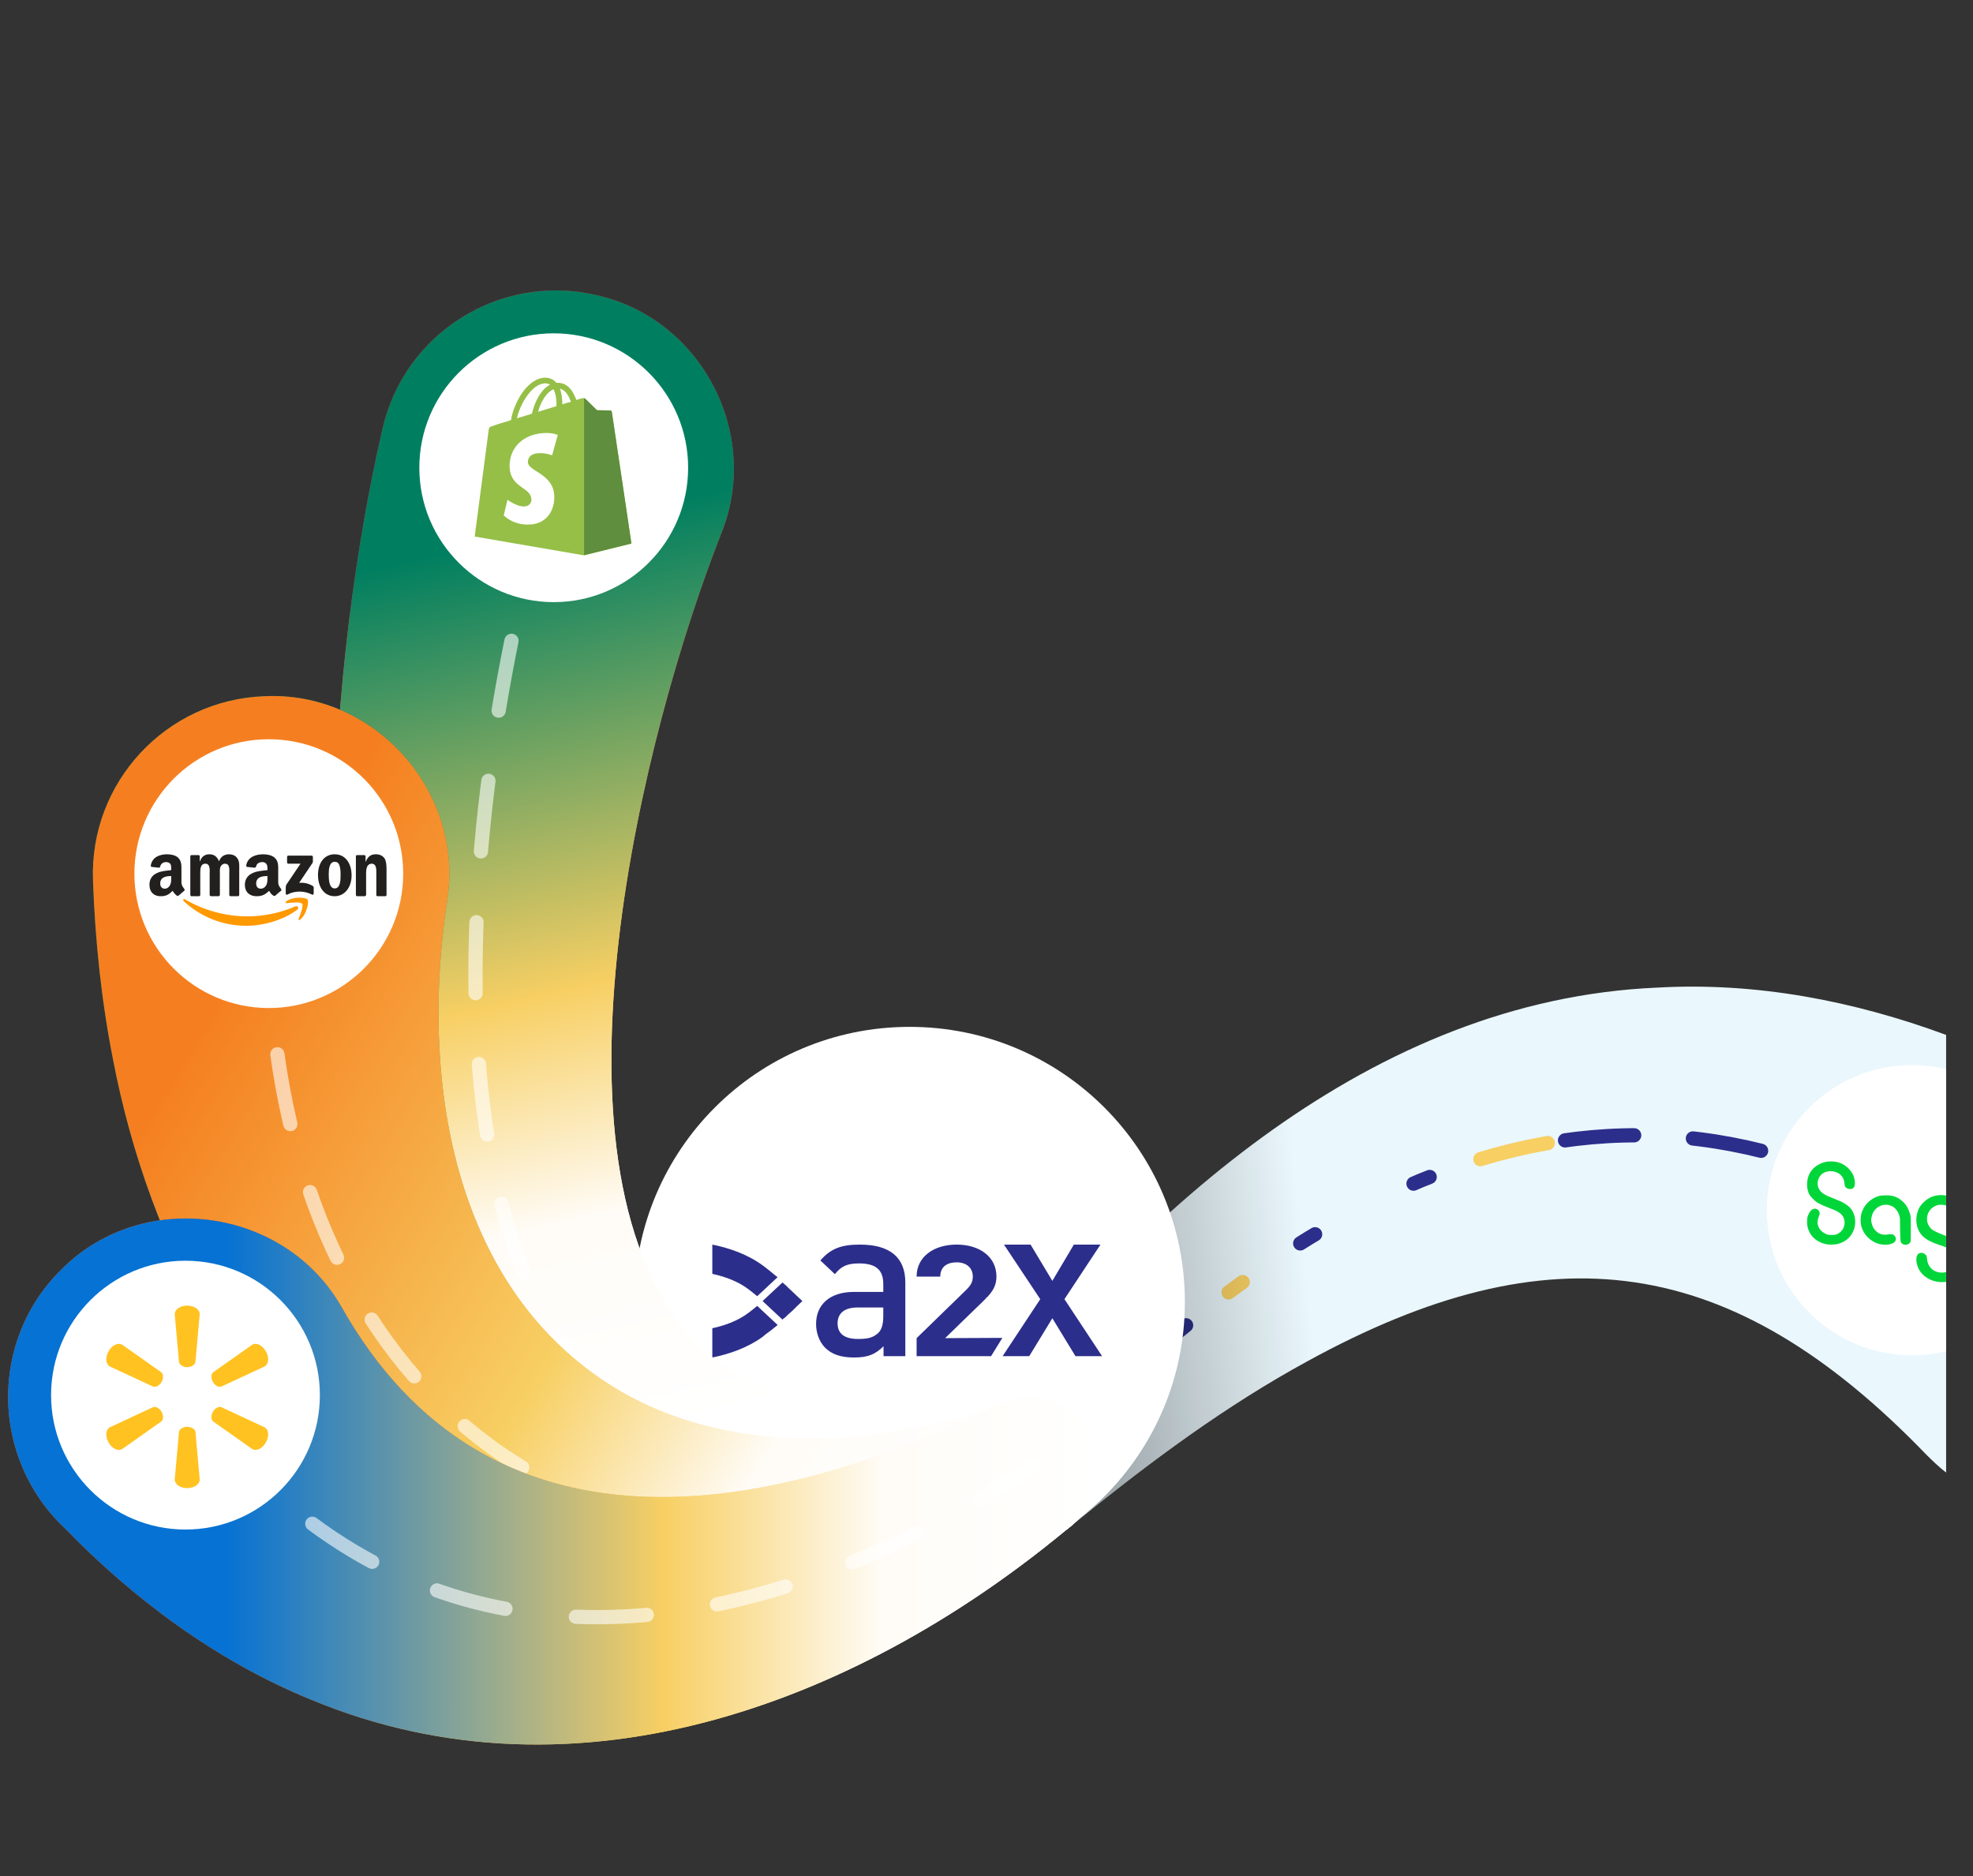 <svg xmlns="http://www.w3.org/2000/svg" width="734" height="698" viewBox="0 0 734 698"><rect x="0" y="0" width="734" height="698" fill="#333333" stroke="none"/><title>homepage-hero-layer-2</title><defs><linearGradient id="Gradient-0" x1="127.4" y1="100.2" x2="0" y2="114.2" gradientUnits="userSpaceOnUse"><stop offset="0" stop-color="#000" stop-opacity="0"/><stop offset="1" stop-color="#000" stop-opacity=".5"/></linearGradient><linearGradient id="Gradient-1" x1="213.1" y1="0" x2="305.3" y2="411.4" gradientUnits="userSpaceOnUse"><stop offset="0" stop-color="#f5242c"/><stop offset=".2" stop-color="#f5242c"/><stop offset=".6" stop-color="#f7cf63"/><stop offset=".8" stop-color="#fffcf7"/><stop offset="1" stop-color="#fff"/></linearGradient><linearGradient id="Gradient-2" x1="213.1" y1="0" x2="305.3" y2="411.4" gradientUnits="userSpaceOnUse"><stop offset="0" stop-color="#007f60"/><stop offset=".2" stop-color="#007f60"/><stop offset=".6" stop-color="#f7cf63"/><stop offset=".8" stop-color="#fffcf7"/><stop offset="1" stop-color="#fff"/></linearGradient><linearGradient id="Gradient-3" x1="31.5" y1="174" x2="404.3" y2="402.2" gradientUnits="userSpaceOnUse"><stop offset="0" stop-color="#007f60"/><stop offset=".2" stop-color="#007f60"/><stop offset=".6" stop-color="#f7cf63"/><stop offset=".8" stop-color="#fffcf7"/><stop offset="1" stop-color="#fff"/></linearGradient><linearGradient id="Gradient-4" x1="31.5" y1="174" x2="404.3" y2="402.2" gradientUnits="userSpaceOnUse"><stop offset="0" stop-color="#f57f20"/><stop offset=".2" stop-color="#f57f20"/><stop offset=".6" stop-color="#f7cf63"/><stop offset=".8" stop-color="#fffcf7"/><stop offset="1" stop-color="#fff"/></linearGradient><linearGradient id="Gradient-5" x1="0" y1="434.7" x2="406.3" y2="434.8" gradientUnits="userSpaceOnUse"><stop offset="0" stop-color="#f0641d"/><stop offset=".2" stop-color="#f0641d"/><stop offset=".6" stop-color="#f7cf63"/><stop offset=".8" stop-color="#fffcf7"/><stop offset="1" stop-color="#fff"/></linearGradient><linearGradient id="Gradient-6" x1="0" y1="434.7" x2="406.3" y2="434.8" gradientUnits="userSpaceOnUse"><stop offset="0" stop-color="#0672d3"/><stop offset=".2" stop-color="#0672d3"/><stop offset=".6" stop-color="#f7cf63"/><stop offset=".8" stop-color="#fffcf7"/><stop offset="1" stop-color="#fff"/></linearGradient><mask id="Mask-1" fill="#fff"><g><path d="M366 18v162.8c-2.6-2-5-4.3-7.4-6.7c-72.4-75-139.9-84.3-230.4-34.6c-29.9 16.3-58.1 37.1-84.9 58.9c-25 19.4-56.6-12-37.4-37.1c61.8-78.1 146.1-156.3 252.6-160.9c36.8-2.1 73.1 4.9 107.5 17.6Z"/></g></mask><mask id="Mask-2" fill="#fff"><g><path d="M366 18v162.8c-2.6-2-5-4.3-7.4-6.7c-72.4-75-139.9-84.3-230.4-34.6c-29.9 16.3-58.1 37.1-84.9 58.9c-25 19.4-56.6-12-37.4-37.1c61.8-78.1 146.1-156.3 252.6-160.9c36.8-2.1 73.1 4.9 107.5 17.6Z"/></g></mask><mask id="Mask-3" fill="#fff"><g><path d="M366 18v162.8c-2.6-2-5-4.3-7.4-6.7c-72.4-75-139.9-84.3-230.4-34.6c-29.9 16.3-58.1 37.1-84.9 58.9c-25 19.4-56.6-12-37.4-37.1c61.8-78.1 146.1-156.3 252.6-160.9c36.8-2.1 73.1 4.9 107.5 17.6Z"/></g></mask><clipPath id="ClipPath-1"><path d="M114 7v162.8c-2.6-2-5-4.3-7.4-6.7c-72.4-75-139.9-84.3-230.4-34.6c-29.9 16.3-58.1 37.1-84.9 58.9c-25 19.4-56.6-12-37.4-37.1c61.8-78.1 146.1-156.3 252.6-160.9c36.8-2.1 73.1 4.9 107.5 17.6Z"/></clipPath></defs><style>
@keyframes a0_do { 0% { stroke-dashoffset: 263px; } 100% { stroke-dashoffset: 727px; } }
@keyframes a1_do { 0% { stroke-dashoffset: 343px; } 100% { stroke-dashoffset: 807px; } }
@keyframes a2_do { 0% { stroke-dashoffset: 63px; } 100% { stroke-dashoffset: 527px; } }
@keyframes a3_t { 0% { transform: translate(101.3px,72.2px) scale(1.1,1.1) translate(-50px,-50px); } .953% { transform: translate(120.9px,82.7px) scale(1.1,1.1) translate(-50px,-50px); } 1.907% { transform: translate(140.6px,93.7px) scale(1.1,1.1) translate(-50px,-50px); } 2.86% { transform: translate(160.1px,104.6px) scale(1.2,1.2) translate(-50px,-50px); } 3.813% { transform: translate(179.9px,115.1px) scale(1.2,1.2) translate(-50px,-50px); } 100% { transform: translate(179.9px,115.1px) scale(1.2,1.2) translate(-50px,-50px); } }
@keyframes a4_t { 0% { transform: translate(-223px,153.1px) scale(.6,.6) translate(-51.5px,-51.5px); } 33.898% { transform: translate(-223px,153.1px) scale(.6,.6) translate(-51.5px,-51.5px); } 35.089% { transform: translate(-201.1px,135.5px) scale(.6,.6) translate(-51.5px,-51.5px); } 36.28% { transform: translate(-178.7px,118.6px) scale(.7,.7) translate(-51.5px,-51.5px); } 38.665% { transform: translate(-132px,87.7px) scale(.8,.8) translate(-51.5px,-51.5px); } 43.432% { transform: translate(-28.4px,46.5px) scale(.9,.9) translate(-51.5px,-51.5px); } 48.199% { transform: translate(81px,62.4px) scale(1.1,1.1) translate(-51.5px,-51.5px); } 50.581% { transform: translate(130.6px,88.1px) scale(1.1,1.1) translate(-51.5px,-51.5px); } 51.771% { transform: translate(155.1px,101.9px) scale(1.2,1.2) translate(-51.5px,-51.5px); } 52.966% { transform: translate(179.9px,115.1px) scale(1.2,1.2) translate(-51.5px,-51.5px); animation-timing-function: steps(1, start); } 84.746% { transform: translate(-223px,153.1px) scale(.6,.6) translate(-51.5px,-51.5px); } 85.699% { transform: translate(-205.5px,138.9px) scale(.6,.6) translate(-51.5px,-51.5px); } 86.653% { transform: translate(-187.7px,125.3px) scale(.7,.7) translate(-51.5px,-51.5px); } 88.559% { transform: translate(-151px,99.5px) scale(.7,.7) translate(-51.5px,-51.5px); } 92.373% { transform: translate(-71.4px,58.1px) scale(.8,.8) translate(-51.5px,-51.5px); } 96.186% { transform: translate(16.5px,44.8px) scale(1,1) translate(-51.5px,-51.5px); } 98.093% { transform: translate(60.2px,54.3px) scale(1,1) translate(-51.5px,-51.5px); } 99.047% { transform: translate(81.1px,62.4px) scale(1.1,1.1) translate(-51.5px,-51.5px); } 100% { transform: translate(101.3px,72.2px) scale(1.1,1.1) translate(-51.5px,-51.5px); } }
@keyframes a5_t { 0% { transform: translate(-223px,153.1px) scale(.6,.6) translate(-50px,-50px); } 33.898% { transform: translate(-223px,153.1px) scale(.6,.6) translate(-50px,-50px); } 35.089% { transform: translate(-201.1px,135.5px) scale(.6,.6) translate(-50px,-50px); } 36.28% { transform: translate(-178.7px,118.6px) scale(.7,.7) translate(-50px,-50px); } 38.665% { transform: translate(-132px,87.7px) scale(.8,.8) translate(-50px,-50px); } 43.432% { transform: translate(-28.4px,46.5px) scale(.9,.9) translate(-50px,-50px); } 48.199% { transform: translate(81px,62.4px) scale(1.1,1.1) translate(-50px,-50px); } 50.581% { transform: translate(130.6px,88.1px) scale(1.1,1.1) translate(-50px,-50px); } 51.771% { transform: translate(155.1px,101.9px) scale(1.2,1.2) translate(-50px,-50px); } 52.966% { transform: translate(179.9px,115.1px) scale(1.2,1.2) translate(-50px,-50px); animation-timing-function: steps(1, start); } 84.746% { transform: translate(-223px,153.1px) scale(.6,.6) translate(-50px,-50px); } 85.699% { transform: translate(-205.5px,138.9px) scale(.6,.6) translate(-50px,-50px); } 86.653% { transform: translate(-187.7px,125.3px) scale(.7,.7) translate(-50px,-50px); } 88.559% { transform: translate(-151px,99.5px) scale(.7,.7) translate(-50px,-50px); } 92.373% { transform: translate(-71.4px,58.1px) scale(.8,.8) translate(-50px,-50px); } 96.186% { transform: translate(16.5px,44.8px) scale(1,1) translate(-50px,-50px); } 98.093% { transform: translate(60.2px,54.3px) scale(1,1) translate(-50px,-50px); } 99.047% { transform: translate(81.1px,62.4px) scale(1.1,1.1) translate(-50px,-50px); } 100% { transform: translate(101.3px,72.2px) scale(1.1,1.1) translate(-50px,-50px); } }
@keyframes a6_t { 0% { transform: translate(-223px,153.1px) scale(.6,.6) translate(-50px,-50px); } 16.949% { transform: translate(-223px,153.1px) scale(.6,.6) translate(-50px,-50px); } 18.14% { transform: translate(-201.1px,135.5px) scale(.6,.6) translate(-50px,-50px); } 19.331% { transform: translate(-178.7px,118.6px) scale(.7,.7) translate(-50px,-50px); } 21.716% { transform: translate(-132px,87.7px) scale(.8,.8) translate(-50px,-50px); } 26.483% { transform: translate(-28.4px,46.5px) scale(.9,.9) translate(-50px,-50px); } 31.25% { transform: translate(81px,62.4px) scale(1.1,1.1) translate(-50px,-50px); } 33.631% { transform: translate(130.6px,88.1px) scale(1.1,1.1) translate(-50px,-50px); } 34.822% { transform: translate(155.1px,101.9px) scale(1.2,1.2) translate(-50px,-50px); } 36.017% { transform: translate(179.9px,115.1px) scale(1.2,1.2) translate(-50px,-50px); animation-timing-function: steps(1, start); } 67.797% { transform: translate(-223px,153.1px) scale(.6,.6) translate(-50px,-50px); } 68.987% { transform: translate(-201.1px,135.5px) scale(.6,.6) translate(-50px,-50px); } 70.178% { transform: translate(-178.7px,118.6px) scale(.7,.7) translate(-50px,-50px); } 72.564% { transform: translate(-132px,87.7px) scale(.8,.8) translate(-50px,-50px); } 77.331% { transform: translate(-28.4px,46.5px) scale(.9,.9) translate(-50px,-50px); } 82.097% { transform: translate(81px,62.4px) scale(1.1,1.1) translate(-50px,-50px); } 84.479% { transform: translate(130.6px,88.1px) scale(1.1,1.1) translate(-50px,-50px); } 85.669% { transform: translate(155.1px,101.9px) scale(1.2,1.2) translate(-50px,-50px); } 86.864% { transform: translate(179.9px,115.1px) scale(1.2,1.2) translate(-50px,-50px); } 100% { transform: translate(179.9px,115.1px) scale(1.2,1.2) translate(-50px,-50px); } }
@keyframes a7_t { 0% { transform: translate(-223px,153.1px) scale(.6,.6) translate(-50px,-50px); } 1.191% { transform: translate(-201.1px,135.5px) scale(.6,.6) translate(-50px,-50px); } 2.381% { transform: translate(-178.7px,118.6px) scale(.7,.7) translate(-50px,-50px); } 4.767% { transform: translate(-132px,87.7px) scale(.8,.8) translate(-50px,-50px); } 9.534% { transform: translate(-28.4px,46.5px) scale(.9,.9) translate(-50px,-50px); } 14.301% { transform: translate(81px,62.4px) scale(1.1,1.1) translate(-50px,-50px); } 16.682% { transform: translate(130.6px,88.1px) scale(1.1,1.1) translate(-50px,-50px); } 17.873% { transform: translate(155.1px,101.9px) scale(1.2,1.2) translate(-50px,-50px); } 19.068% { transform: translate(179.9px,115.1px) scale(1.2,1.2) translate(-50px,-50px); animation-timing-function: steps(1, start); } 50.847% { transform: translate(-223px,153.1px) scale(.6,.6) translate(-50px,-50px); } 52.038% { transform: translate(-201.1px,135.5px) scale(.6,.6) translate(-50px,-50px); } 53.229% { transform: translate(-178.7px,118.6px) scale(.7,.7) translate(-50px,-50px); } 55.614% { transform: translate(-132px,87.7px) scale(.8,.8) translate(-50px,-50px); } 60.381% { transform: translate(-28.4px,46.5px) scale(.9,.9) translate(-50px,-50px); } 65.148% { transform: translate(81px,62.4px) scale(1.1,1.1) translate(-50px,-50px); } 67.53% { transform: translate(130.6px,88.1px) scale(1.1,1.1) translate(-50px,-50px); } 68.72% { transform: translate(155.1px,101.9px) scale(1.2,1.2) translate(-50px,-50px); } 69.915% { transform: translate(179.9px,115.1px) scale(1.2,1.2) translate(-50px,-50px); } 100% { transform: translate(179.9px,115.1px) scale(1.2,1.2) translate(-50px,-50px); } }
@keyframes a9_t { 0% { transform: translate(203px,66px); } 85.169% { transform: translate(203px,66px); animation-timing-function: cubic-bezier(.4,0,.7,.4); } 86.653% { transform: translate(197.4px,91.9px); animation-timing-function: cubic-bezier(.5,.2,.7,.6); } 88.135% { transform: translate(175.4px,214.6px); animation-timing-function: cubic-bezier(.2,.5,.5,.9); } 89.619% { transform: translate(208.5px,400.4px); animation-timing-function: cubic-bezier(.3,.6,.6,.9); } 90.36% { transform: translate(227.2px,432.7px); animation-timing-function: cubic-bezier(.3,.7,.7,1); } 91.102% { transform: translate(232.7px,440.9px); } 97.881% { transform: translate(232.7px,440.9px); } 100% { transform: translate(203px,66px); } }
@keyframes a8_t { 0% { transform: scale(0,0) translate(-50px,-50px); } 40.678% { transform: scale(0,0) translate(-50px,-50px); animation-timing-function: cubic-bezier(.6,0,.5,1); } 46.61% { transform: scale(1,1) translate(-50px,-50px); } 85.169% { transform: scale(1,1) translate(-50px,-50px); animation-timing-function: cubic-bezier(.6,0,.5,1); } 91.102% { transform: scale(.7,.7) translate(-50px,-50px); } 97.881% { transform: scale(0,0) translate(-50px,-50px); } 100% { transform: scale(0,0) translate(-50px,-50px); } }
@keyframes a8_o { 0% { opacity: 1; } 85.169% { opacity: 1; animation-timing-function: cubic-bezier(.6,0,.5,1); } 91.102% { opacity: 0; } 100% { opacity: 0; } }
@keyframes a10_o { 0% { opacity: 1; } 40.678% { opacity: 1; animation-timing-function: cubic-bezier(.6,0,.5,1); } 46.61% { opacity: 0; } 85.169% { opacity: 0; animation-timing-function: cubic-bezier(.6,0,.5,1); } 91.102% { opacity: 1; } 100% { opacity: 1; } }
@keyframes a11_do { 0% { stroke-dashoffset: 633px; } 100% { stroke-dashoffset: 0px; } }
@keyframes a13_t { 0% { transform: translate(203px,66px); } 40.678% { transform: translate(203px,66px); animation-timing-function: cubic-bezier(.4,0,.7,.4); } 42.161% { transform: translate(197.4px,91.9px); animation-timing-function: cubic-bezier(.5,.2,.7,.6); } 43.644% { transform: translate(175.4px,214.6px); animation-timing-function: cubic-bezier(.2,.5,.5,.9); } 45.127% { transform: translate(208.5px,400.4px); animation-timing-function: cubic-bezier(.3,.6,.6,.9); } 45.869% { transform: translate(227.2px,432.7px); animation-timing-function: cubic-bezier(.3,.7,.7,1); } 46.61% { transform: translate(232.7px,440.9px); } 53.39% { transform: translate(232.7px,440.9px); } 55.508% { transform: translate(203px,66px); } 100% { transform: translate(203px,66px); } }
@keyframes a12_t { 0% { transform: scale(1,1) translate(-50px,-50px); } 40.678% { transform: scale(1,1) translate(-50px,-50px); animation-timing-function: cubic-bezier(.6,0,.5,1); } 46.61% { transform: scale(.7,.7) translate(-50px,-50px); } 53.39% { transform: scale(0,0) translate(-50px,-50px); } 85.169% { transform: scale(0,0) translate(-50px,-50px); animation-timing-function: cubic-bezier(.6,0,.5,1); } 91.102% { transform: scale(1,1) translate(-50px,-50px); } 100% { transform: scale(1,1) translate(-50px,-50px); } }
@keyframes a12_o { 0% { opacity: 1; } 40.678% { opacity: 1; animation-timing-function: cubic-bezier(.6,0,.5,1); } 46.61% { opacity: 0; } 83.051% { opacity: 0; } 85.169% { opacity: 1; } 100% { opacity: 1; } }
@keyframes a14_o { 0% { opacity: 1; } 39.407% { opacity: 1; animation-timing-function: cubic-bezier(.6,0,.5,1); } 45.339% { opacity: 0; } 83.898% { opacity: 0; animation-timing-function: cubic-bezier(.6,0,.5,1); } 89.831% { opacity: 1; } 100% { opacity: 1; } }
@keyframes a15_do { 0% { stroke-dashoffset: 633px; } 100% { stroke-dashoffset: 0px; } }
@keyframes a17_t { 0% { transform: translate(97px,217px); } 39.407% { transform: translate(97px,217px); animation-timing-function: cubic-bezier(.4,0,.7,.4); } 40.89% { transform: translate(96.7px,242.7px); animation-timing-function: cubic-bezier(.5,.2,.7,.6); } 42.373% { transform: translate(122.9px,360.4px); animation-timing-function: cubic-bezier(.2,.5,.5,.9); } 43.856% { transform: translate(267.5px,464.1px); animation-timing-function: cubic-bezier(.3,.6,.6,.9); } 44.597% { transform: translate(303.7px,464.8px); animation-timing-function: cubic-bezier(.3,.7,.7,1); } 45.339% { transform: translate(313.2px,464px); } 50.847% { transform: translate(313.2px,464px); } 52.966% { transform: translate(97px,217px); } 100% { transform: translate(97px,217px); } }
@keyframes a16_t { 0% { transform: scale(1,1) translate(-50px,-50px); } 39.407% { transform: scale(1,1) translate(-50px,-50px); animation-timing-function: cubic-bezier(.6,0,.5,1); } 45.339% { transform: scale(.5,.5) translate(-50px,-50px); } 50.847% { transform: scale(0,0) translate(-50px,-50px); } 83.898% { transform: scale(0,0) translate(-50px,-50px); animation-timing-function: cubic-bezier(.6,0,.5,1); } 89.831% { transform: scale(1,1) translate(-50px,-50px); } 100% { transform: scale(1,1) translate(-50px,-50px); } }
@keyframes a16_o { 0% { opacity: 1; } 39.407% { opacity: 1; animation-timing-function: cubic-bezier(.6,0,.5,1); } 45.339% { opacity: 0; } 81.78% { opacity: 0; } 83.898% { opacity: 1; } 100% { opacity: 1; } }
@keyframes a19_t { 0% { transform: translate(97px,217px); } 84.746% { transform: translate(97px,217px); animation-timing-function: cubic-bezier(.4,0,.7,.4); } 86.229% { transform: translate(96.7px,242.7px); animation-timing-function: cubic-bezier(.5,.2,.7,.6); } 87.712% { transform: translate(122.9px,360.4px); animation-timing-function: cubic-bezier(.2,.5,.5,.9); } 89.195% { transform: translate(267.5px,464.1px); animation-timing-function: cubic-bezier(.3,.6,.6,.9); } 89.936% { transform: translate(303.7px,464.8px); animation-timing-function: cubic-bezier(.3,.7,.7,1); } 90.678% { transform: translate(313.2px,464px); } 96.186% { transform: translate(313.2px,464px); } 98.305% { transform: translate(97px,217px); } 100% { transform: translate(97px,217px); } }
@keyframes a18_t { 0% { transform: scale(0,0) translate(-50px,-50px); } 40.254% { transform: scale(0,0) translate(-50px,-50px); animation-timing-function: cubic-bezier(.6,0,.5,1); } 46.186% { transform: scale(1,1) translate(-50px,-50px); } 84.746% { transform: scale(1,1) translate(-50px,-50px); animation-timing-function: cubic-bezier(.6,0,.5,1); } 90.678% { transform: scale(.5,.5) translate(-50px,-50px); } 96.186% { transform: scale(0,0) translate(-50px,-50px); } 100% { transform: scale(0,0) translate(-50px,-50px); } }
@keyframes a18_o { 0% { opacity: 1; } 84.746% { opacity: 1; animation-timing-function: cubic-bezier(.6,0,.5,1); } 90.678% { opacity: 0; } 100% { opacity: 0; } }
@keyframes a20_o { 0% { opacity: 1; } 38.136% { opacity: 1; animation-timing-function: cubic-bezier(.6,0,.5,1); } 44.068% { opacity: 0; } 82.627% { opacity: 0; animation-timing-function: cubic-bezier(.6,0,.5,1); } 88.559% { opacity: 1; } 100% { opacity: 1; } }
@keyframes a21_do { 0% { stroke-dashoffset: 633px; } 100% { stroke-dashoffset: 0px; } }
@keyframes a23_t { 0% { transform: translate(66px,411px); } 38.136% { transform: translate(66px,411px); animation-timing-function: cubic-bezier(.4,0,.7,.4); } 39.619% { transform: translate(81.2px,428.5px); animation-timing-function: cubic-bezier(.5,.2,.7,.6); } 41.102% { transform: translate(171.3px,487.8px); animation-timing-function: cubic-bezier(.2,.5,.5,.9); } 42.585% { transform: translate(333px,463.6px); animation-timing-function: cubic-bezier(.3,.6,.6,.9); } 43.326% { transform: translate(361.9px,448px); animation-timing-function: cubic-bezier(.3,.7,.7,1); } 44.068% { transform: translate(369.1px,443.8px); } 48.305% { transform: translate(369.1px,443.8px); } 50.424% { transform: translate(66px,411px); } 100% { transform: translate(66px,411px); } }
@keyframes a22_t { 0% { transform: scale(1,1) translate(-50px,-50px); } 38.136% { transform: scale(1,1) translate(-50px,-50px); animation-timing-function: cubic-bezier(.6,0,.5,1); } 44.068% { transform: scale(.5,.5) translate(-50px,-50px); } 48.305% { transform: scale(0,0) translate(-50px,-50px); } 82.627% { transform: scale(0,0) translate(-50px,-50px); animation-timing-function: cubic-bezier(.6,0,.5,1); } 88.559% { transform: scale(1,1) translate(-50px,-50px); } 100% { transform: scale(1,1) translate(-50px,-50px); } }
@keyframes a22_o { 0% { opacity: 1; } 38.136% { opacity: 1; animation-timing-function: cubic-bezier(.6,0,.5,1); } 44.068% { opacity: 0; } 80.508% { opacity: 0; } 82.627% { opacity: 1; } 100% { opacity: 1; } }
@keyframes a25_t { 0% { transform: translate(66px,411px); } 82.627% { transform: translate(66px,411px); animation-timing-function: cubic-bezier(.4,0,.7,.4); } 84.11% { transform: translate(81.2px,428.5px); animation-timing-function: cubic-bezier(.5,.2,.7,.6); } 85.593% { transform: translate(171.3px,487.8px); animation-timing-function: cubic-bezier(.2,.5,.5,.9); } 87.076% { transform: translate(333px,463.6px); animation-timing-function: cubic-bezier(.3,.6,.6,.9); } 87.818% { transform: translate(361.9px,448px); animation-timing-function: cubic-bezier(.3,.7,.7,1); } 88.559% { transform: translate(369.1px,443.8px); } 92.797% { transform: translate(369.1px,443.8px); } 94.915% { transform: translate(66px,411px); } 100% { transform: translate(66px,411px); } }
@keyframes a24_t { 0% { transform: scale(0,0) translate(-50px,-50px); } 38.136% { transform: scale(0,0) translate(-50px,-50px); animation-timing-function: cubic-bezier(.6,0,.5,1); } 44.068% { transform: scale(1,1) translate(-50px,-50px); } 82.627% { transform: scale(1,1) translate(-50px,-50px); animation-timing-function: cubic-bezier(.6,0,.5,1); } 88.559% { transform: scale(.5,.5) translate(-50px,-50px); } 92.797% { transform: scale(0,0) translate(-50px,-50px); } 100% { transform: scale(0,0) translate(-50px,-50px); } }
@keyframes a24_o { 0% { opacity: 1; } 82.627% { opacity: 1; animation-timing-function: cubic-bezier(.6,0,.5,1); } 88.559% { opacity: 0; } 100% { opacity: 0; } }
</style><g fill="none" fill-rule="evenodd"><g transform="translate(3,108)"><g transform="translate(355,259)"><path d="M366 18v162.8c-2.6-2-5-4.3-7.4-6.7c-72.4-75-139.9-84.3-230.4-34.6c-29.9 16.3-58.1 37.1-84.9 58.9c-25 19.4-56.6-12-37.4-37.1c61.8-78.1 146.1-156.3 252.6-160.9c36.8-2.1 73.1 4.9 107.5 17.6Z" fill="#eaf7fc"/><g><path d="M403.9 117.4c-128.4-102.3-244.2-75.8-379.1 62.3" stroke="#f7cf63" stroke-width="5.3" stroke-linecap="round" stroke-dasharray="25.8 100 6.5 100" stroke-dashoffset="263" mask="url(#Mask-1)" style="animation: 23.6s linear infinite both a0_do;"/><path d="M403.9 117.4c-128.4-102.3-244.2-75.8-379.1 62.3" stroke="#2c2e8b" stroke-width="5.3" stroke-linecap="round" stroke-dasharray="25.8 100 6.5 100" stroke-dashoffset="343" mask="url(#Mask-2)" style="animation: 23.6s linear infinite both a1_do;"/><path d="M403.9 117.4c-128.4-102.3-244.2-75.8-379.1 62.3" stroke="#2c2e8b" stroke-width="5.3" stroke-linecap="round" stroke-dasharray="25.8 100 6.5 100" stroke-dashoffset="63" mask="url(#Mask-3)" style="animation: 23.6s linear infinite both a2_do;"/></g><g clip-path="url(#ClipPath-1)" transform="translate(252,11)"><g transform="translate(101.3,72.2) scale(1.08,1.08) translate(-50,-50)" style="animation: 23.6s linear infinite both a3_t;"><path clip-rule="evenodd" d="M50 0c-27.6 0-50 22.4-50 50c0 27.6 22.4 50 50 50c27.6 0 50-22.4 50-50c0-27.6-22.4-50-50-50Z" fill="#fff"/><path d="M59.1 74.7c-3.4-0.4-6.3-2.6-7.2-5.5c-0.8-2.4-0.4-4.3 1.1-4.5c.7 0 1.1 .1 1.5 .5c.5 .3 .6 .6 .7 1.6c.2 2.8 2.3 4.7 5.1 4.7c1 0 1.6-0.2 2.5-0.6c1.6-0.8 2.5-2.3 2.4-4.1c-0.1-1.3-0.6-2.2-1.6-3c-0.8-0.6-1.9-1.1-4.1-1.8c-2.9-1-4.2-1.7-5.4-2.7c-2.3-1.9-3.2-5.4-2.2-8.6c.4-1.4 1-2.4 2.1-3.4c1.6-1.6 3.6-2.5 6-2.5c4.4 0 7.9 2.8 8.7 6.7c.2 .6 .2 1.1 .1 2c0 1.8-0.5 3.1-1.3 3.9c-0.9 1-2.4 .8-2.9-0.3c-0.3-0.6-0.3-0.9 0-1.6c.5-1.1 .6-1.7 .6-2.4c0-1.3-0.4-2.4-1.3-3.4c-0.7-0.7-1.5-1.1-2.5-1.4c-2.6-0.7-5.2 .7-6 3.2c-0.3 .9-0.3 2.2 0 3c.3 .8 .8 1.5 1.4 2.1c.8 .6 2.4 1.3 4.2 2c2.9 1 3.9 1.4 5.1 2.4c1.3 .9 2 2 2.5 3.5c.2 .6 .2 .9 .2 2.2c0 1.2 0 1.5-0.2 2.2c-0.8 2.9-3.1 5-6.3 5.7c-0.8 .2-2.4 .2-3.2 .1Zm-38.1-12.9c-3.5-0.5-6.1-2.7-6.9-5.8c-0.3-0.9-0.3-2.6-0.1-3.6c.4-1.4 1.2-2.6 2-2.8c.6-0.3 1.5 0 1.9 .6c.4 .5 .4 1.1 0 2c-0.4 1.1-0.5 1.7-0.4 2.5c.3 1.8 1.6 3.1 3.4 3.7c.7 .2 2.2 .2 2.9 0c2.6-0.9 3.7-3.7 2.5-6.1c-0.6-1.2-2.1-2.1-4.9-3.1c-3.1-1.2-4.3-1.8-5.5-3.1c-1-0.9-1.5-1.7-1.8-3c-0.3-1-0.3-2.9 0-4c.5-2.2 2-4 4.1-5c1.2-0.6 2.3-0.9 3.8-0.9c2.6 0 4.5 .8 6.2 2.5c1.3 1.4 1.9 2.6 2.1 4.4c.2 1.8-0.4 2.7-1.8 2.6c-1-0.1-1.6-0.6-1.7-1.5c-0.1-1.6-0.5-2.4-1.3-3.3c-1.6-1.5-4.3-1.8-6.2-0.6c-1.9 1.3-2.4 4.1-1 5.9c.7 1 1.9 1.7 4.8 2.8c2.2 .9 3 1.2 4 1.9c1.5 .9 2.4 2.1 2.9 3.5c1.1 3.1 .1 6.7-2.4 8.7c-0.7 .6-2.1 1.3-3.1 1.5c-0.9 .3-2.7 .3-3.5 .2Zm18.5 0c-2.7-0.4-5.2-2.3-6.4-4.8c-0.6-1.3-0.8-2.2-0.8-3.7c.1-1.5 .2-2.4 .9-3.7c.8-1.7 2.2-3 3.9-3.9c1.3-0.6 2-0.8 3.5-0.8c2-0.1 3.4 .2 4.9 1.1c.7 .4 1.9 1.5 2.4 2.2c.5 .7 1.1 2 1.4 3c.3 .9 .3 1 .3 5.1c0 3.7 0 4.1-0.1 4.5c-0.5 1.4-2.7 1.5-3.3 .2c-0.2-0.4-0.2-0.7-0.3-4.4c0-3.2 0-4-0.2-4.5c-0.4-1.6-1.3-2.8-2.6-3.5c-2.9-1.4-6.4 .4-7 3.7c-0.2 .9-0.2 1.3 0 2.1c.2 1 .6 1.8 1.2 2.5c1.3 1.4 2.7 1.8 4.8 1.4c1-0.1 1.4 0 1.8 .4c1 1 .6 2.3-0.8 2.8c-1 .4-2.2 .5-3.6 .3Zm38.8 0c-3-0.4-5.6-2.3-6.8-5.1c-1-2-1-4.8 0-6.9c1.1-2.3 3.1-4 5.5-4.7c1.1-0.3 3.5-0.3 4.6 0c3.7 .9 6.1 3.7 6.1 7.1c0 .8 0 .9-0.3 1.4c-0.2 .3-0.4 .6-0.7 .8c-0.7 .5-1.2 .6-4.4 .6c-2.9 0-3 0-3.4-0.3c-0.6-0.2-0.8-0.6-0.8-1.2c-0.1-0.4 0-0.6 .1-0.8c.5-0.8 .5-0.8 3.2-0.8c2.3-0.1 2.4-0.1 2.6-0.3c.3-0.4-0.1-1.4-0.9-2.1c-0.8-0.9-2.1-1.4-3.5-1.4c-1.5 0-2.6 .4-3.6 1.5c-2.1 2.1-2.1 5.3-0.1 7.4c1 1.1 2.2 1.5 3.8 1.5c1.5 0 2.1-0.2 4.5-1.5c2.2-1.2 3.8 1 2 2.6c-1.8 1.7-5.1 2.6-7.9 2.2Z" fill="#00d639"/></g><g transform="translate(-223,153.1) scale(.6,.6) translate(-51.5,-51.5)" style="animation: 23.6s linear infinite both a4_t;"><ellipse fill="#2c2e8b" rx="51.5" ry="51.5" transform="translate(51.5,51.5) scale(.8,.8)"/><g fill="#00d639" fill-rule="nonzero" transform="translate(10,29)"><path d="M19 6.9c-3.7 0-6.5 2.8-6.5 6.4c0 3.9 2.8 5.5 5.9 6.4c3 .9 4.4 2 4.4 4c0 2.1-1.6 3.5-3.6 3.5c-2 0-3.8-1.4-3.8-3.7c0-1.2 .6-1.5 .6-2.2c0-0.8-0.6-1.4-1.5-1.4c-1 0-2 1.6-2 3.8c0 3.5 3 6.2 6.7 6.2c3.7 0 6.5-2.8 6.5-6.4c0-3.9-2.8-5.5-5.9-6.4c-3-0.9-4.4-2-4.4-4c0-2.1 1.5-3.5 3.6-3.5c2.1 0 3.7 1.5 3.8 3.5c0 .9 .7 1.5 1.4 1.5c.8 0 1.5-0.6 1.5-1.6c-0.1-3.5-3.1-6.1-6.7-6.1Zm14.9 22.9c1.7 0 3-0.5 3-1.6c0-0.9-0.7-1.4-1.4-1.4c-0.5 0-0.8 .2-1.6 .2c-2.1 0-3.8-1.8-3.8-4c0-2.3 1.7-4.1 3.9-4.1c2.4 0 4 1.8 4 4.5v5c0 .8 .7 1.4 1.5 1.4c.8 0 1.5-0.6 1.5-1.4v-5.1c0-4.1-2.9-7.2-7-7.2c-3.8 0-6.9 3-6.9 6.9c0 3.8 3.1 6.8 6.8 6.8Zm15.2 9.3c3.7 0 6.5-2.8 6.5-6.4c0-3.9-2.8-5.5-6-6.4c-2.9-0.9-4.3-2-4.3-4c0-2 1.5-3.5 3.5-3.5c2.1 0 3.9 1.4 3.9 3.7c0 1.2-0.6 1.5-0.6 2.2c0 .8 .5 1.4 1.4 1.4c1 0 2.1-1.6 2.1-3.8c0-3.5-3.1-6.2-6.8-6.2c-3.7 0-6.5 2.8-6.5 6.4c0 3.9 2.8 5.5 6 6.4c2.9 .9 4.4 2 4.4 4c0 2.1-1.6 3.5-3.6 3.5c-2.1 0-3.8-1.4-3.8-3.5c0-0.9-0.7-1.5-1.5-1.5c-0.7 0-1.5 .6-1.4 1.6c0 3.6 3 6.1 6.7 6.1Zm14.9-9.3c1.9 0 3.5-0.5 4.5-1.2c1.1-0.6 1.5-1.2 1.5-1.8c0-0.7-0.5-1.3-1.4-1.3c-1.1 0-1.9 1.6-4.6 1.6c-2.3 0-4.1-1.8-4.1-4.1c0-2.3 1.8-4.2 4-4.2c2.3 0 3.6 1.6 3.6 2.6c0 .3-0.2 .4-0.5 .4h-2.9c-0.7 0-1.3 .5-1.3 1.2c0 .8 .6 1.3 1.3 1.3h4c1.5 0 2.5-0.8 2.5-2.1c0-3.4-2.9-6.1-6.8-6.1c-3.8 0-6.8 3.1-6.8 6.9c0 3.8 3.2 6.8 7 6.8Z" fill="#fff"/></g></g><g transform="translate(-223,153.1) scale(.6,.6) translate(-50,-50)" style="animation: 23.6s linear infinite both a5_t;"><path clip-rule="evenodd" d="M50 0c-27.6 0-50 22.4-50 50c0 27.6 22.4 50 50 50c27.6 0 50-22.4 50-50c0-27.6-22.4-50-50-50Z" fill="#fff"/><path d="M59.1 74.7c-3.4-0.4-6.3-2.6-7.2-5.5c-0.8-2.4-0.4-4.3 1.1-4.5c.7 0 1.1 .1 1.5 .5c.5 .3 .6 .6 .7 1.6c.2 2.8 2.3 4.7 5.1 4.7c1 0 1.6-0.2 2.5-0.6c1.6-0.8 2.5-2.3 2.4-4.1c-0.1-1.3-0.6-2.2-1.6-3c-0.8-0.6-1.9-1.1-4.1-1.8c-2.9-1-4.2-1.7-5.4-2.7c-2.3-1.9-3.2-5.4-2.2-8.6c.4-1.4 1-2.4 2.1-3.4c1.6-1.6 3.6-2.5 6-2.5c4.4 0 7.9 2.8 8.7 6.7c.2 .6 .2 1.1 .1 2c0 1.8-0.5 3.1-1.3 3.9c-0.9 1-2.4 .8-2.9-0.3c-0.3-0.6-0.3-0.9 0-1.6c.5-1.1 .6-1.7 .6-2.4c0-1.3-0.4-2.4-1.3-3.4c-0.7-0.7-1.5-1.1-2.5-1.4c-2.6-0.7-5.2 .7-6 3.2c-0.3 .9-0.3 2.2 0 3c.3 .8 .8 1.5 1.4 2.1c.8 .6 2.4 1.3 4.2 2c2.9 1 3.9 1.4 5.1 2.4c1.3 .9 2 2 2.5 3.5c.2 .6 .2 .9 .2 2.2c0 1.2 0 1.5-0.2 2.2c-0.8 2.9-3.1 5-6.3 5.7c-0.8 .2-2.4 .2-3.2 .1Zm-38.1-12.9c-3.5-0.5-6.1-2.7-6.9-5.8c-0.3-0.9-0.3-2.6-0.1-3.6c.4-1.4 1.2-2.6 2-2.8c.6-0.3 1.5 0 1.9 .6c.4 .5 .4 1.1 0 2c-0.4 1.1-0.5 1.7-0.4 2.5c.3 1.8 1.6 3.1 3.4 3.7c.7 .2 2.2 .2 2.9 0c2.6-0.9 3.7-3.7 2.5-6.1c-0.6-1.2-2.1-2.1-4.9-3.1c-3.1-1.2-4.3-1.8-5.5-3.1c-1-0.9-1.5-1.7-1.8-3c-0.3-1-0.3-2.9 0-4c.5-2.2 2-4 4.1-5c1.2-0.6 2.3-0.9 3.8-0.9c2.6 0 4.5 .8 6.2 2.5c1.3 1.4 1.9 2.6 2.1 4.4c.2 1.8-0.4 2.7-1.8 2.6c-1-0.1-1.6-0.6-1.7-1.5c-0.1-1.6-0.5-2.4-1.3-3.3c-1.6-1.5-4.3-1.8-6.2-0.6c-1.9 1.3-2.4 4.1-1 5.9c.7 1 1.9 1.7 4.8 2.8c2.2 .9 3 1.2 4 1.9c1.5 .9 2.4 2.1 2.9 3.5c1.1 3.1 .1 6.7-2.4 8.7c-0.7 .6-2.1 1.3-3.1 1.5c-0.9 .3-2.7 .3-3.5 .2Zm18.5 0c-2.7-0.4-5.2-2.3-6.4-4.8c-0.6-1.3-0.8-2.2-0.8-3.7c.1-1.5 .2-2.4 .9-3.7c.8-1.7 2.2-3 3.9-3.9c1.3-0.6 2-0.8 3.5-0.8c2-0.1 3.4 .2 4.9 1.1c.7 .4 1.9 1.5 2.4 2.2c.5 .7 1.1 2 1.4 3c.3 .9 .3 1 .3 5.1c0 3.7 0 4.1-0.1 4.5c-0.5 1.4-2.7 1.5-3.3 .2c-0.2-0.4-0.2-0.7-0.3-4.4c0-3.2 0-4-0.2-4.5c-0.4-1.6-1.3-2.8-2.6-3.5c-2.9-1.4-6.4 .4-7 3.7c-0.2 .9-0.2 1.3 0 2.1c.2 1 .6 1.8 1.2 2.5c1.3 1.4 2.7 1.8 4.8 1.4c1-0.1 1.4 0 1.8 .4c1 1 .6 2.3-0.8 2.8c-1 .4-2.2 .5-3.6 .3Zm38.8 0c-3-0.4-5.6-2.3-6.8-5.1c-1-2-1-4.8 0-6.9c1.1-2.3 3.1-4 5.5-4.7c1.1-0.3 3.5-0.3 4.6 0c3.7 .9 6.1 3.7 6.1 7.1c0 .8 0 .9-0.3 1.4c-0.2 .3-0.4 .6-0.7 .8c-0.7 .5-1.2 .6-4.4 .6c-2.9 0-3 0-3.4-0.3c-0.6-0.2-0.8-0.6-0.8-1.2c-0.1-0.4 0-0.6 .1-0.8c.5-0.8 .5-0.8 3.2-0.8c2.3-0.1 2.4-0.1 2.6-0.3c.3-0.4-0.1-1.4-0.9-2.1c-0.8-0.9-2.1-1.4-3.5-1.4c-1.5 0-2.6 .4-3.6 1.5c-2.1 2.1-2.1 5.3-0.1 7.4c1 1.1 2.2 1.5 3.8 1.5c1.5 0 2.1-0.2 4.5-1.5c2.2-1.2 3.8 1 2 2.6c-1.8 1.7-5.1 2.6-7.9 2.2Z" fill="#00d639"/></g><g transform="translate(-223,153.1) scale(.6,.6) translate(-50,-50)" style="animation: 23.6s linear infinite both a6_t;"><path clip-rule="evenodd" d="M50 0c27.6 0 50 22.4 50 50c0 27.6-22.4 50-50 50c-27.6 0-50-22.4-50-50c0-27.6 22.4-50 50-50Z" fill="#fff"/><path d="M49.8 83.5c18.6 0 33.7-15.1 33.7-33.7c0-18.7-15.1-33.8-33.7-33.8c-18.7 0-33.8 15.1-33.8 33.8c0 18.6 15.1 33.7 33.8 33.7Z" fill="#1ab4d7"/><path d="M32.2 49.7l5.7-5.8c.2-0.2 .3-0.5 .3-0.7c0-0.6-0.4-1.1-1-1.1c-0.3 0-0.6 .1-0.8 .3c0 0-5.7 5.8-5.7 5.8l-5.8-5.8c-0.2-0.2-0.4-0.3-0.7-0.3c-0.6 0-1 .5-1 1.1c0 .2 .1 .5 .3 .7l5.7 5.7l-5.7 5.8c-0.2 .2-0.3 .5-0.3 .8c0 .5 .4 1 1 1c.3 0 .5-0.1 .7-0.3l5.8-5.8l5.7 5.8c.2 .2 .5 .3 .8 .3c.5 0 1-0.5 1-1c0-0.3-0.1-0.6-0.3-0.8l-5.7-5.7Z" fill="#fff"/><path d="M66.4 49.7c0 1 .8 1.8 1.9 1.8c1 0 1.8-0.8 1.8-1.8c0-1.1-0.8-1.9-1.8-1.9c-1.1 0-1.9 .8-1.9 1.9Z" fill="#fff"/><path d="M62.8 49.7c0-3 2.5-5.5 5.5-5.5c3 0 5.4 2.5 5.4 5.5c0 2.9-2.4 5.4-5.4 5.4c-3 0-5.5-2.5-5.5-5.4Zm-2.1 0c0 4.1 3.4 7.5 7.6 7.5c4.1 0 7.5-3.4 7.5-7.5c0-4.2-3.4-7.6-7.5-7.6c-4.2 0-7.6 3.4-7.6 7.6Z" fill="#fff"/><path d="M60.2 42.2h-0.4c-0.9 0-1.8 .3-2.6 .9c-0.1-0.5-0.5-0.8-1-0.8c-0.6 0-1 .4-1 1c0 0 0 12.8 0 12.8c0 .5 .4 1 1 1c.6 0 1-0.5 1-1c0 0 0-7.9 0-7.9c0-2.6 .3-3.6 2.5-3.9c.2 0 .5 0 .5 0c.6-0.1 1-0.5 1-1.1c0-0.5-0.5-1-1-1Z" fill="#fff"/><path d="M40.4 48.4c0 0 0-0.1 0-0.1c.6-2.3 2.7-4.1 5.3-4.1c2.5 0 4.7 1.8 5.3 4.2h-10.6Zm12.7-0.2c-0.5-2.1-1.6-3.8-3.4-4.9c-2.5-1.7-5.9-1.6-8.4 .2c-2 1.4-3.2 3.8-3.2 6.2c0 .6 .1 1.2 .2 1.8c.8 3 3.4 5.3 6.5 5.7c.9 .1 1.8 0 2.7-0.2c.8-0.2 1.5-0.5 2.2-1c.8-0.4 1.4-1.1 2-1.8c0 0 0 0 0 0c.4-0.5 .4-1.3-0.1-1.6c-0.4-0.3-1-0.4-1.5 .2c-0.1 .2-0.3 .3-0.4 .5c-0.4 .4-0.9 .9-1.5 1.2c-0.7 .4-1.6 .6-2.5 .6c-3 0-4.6-2.1-5.2-3.6c-0.1-0.3-0.2-0.6-0.2-0.9c0 0 0-0.1 0-0.1c.6 0 10.7 0 10.7 0c1.5-0.1 2.3-1.1 2.1-2.3Z" fill="#fff"/></g><g transform="translate(-223,153.1) scale(.6,.6) translate(-50,-50)" style="animation: 23.6s linear infinite both a7_t;"><path clip-rule="evenodd" d="M50 0c-27.6 0-50 22.4-50 50c0 27.6 22.4 50 50 50c27.6 0 50-22.4 50-50c0-27.6-22.4-50-50-50Z" fill="#fff"/><path d="M14.6 60.7c5.8 0 10.5-4.7 10.5-10.6c0-5.8-4.7-10.5-10.5-10.5c-5.8 0-10.6 4.7-10.6 10.5c0 5.9 4.8 10.6 10.6 10.6Z" fill="#2ca01c"/><path d="M11.1 46c-2.3 0-4.1 1.9-4.1 4.1c0 2.3 1.8 4.1 4.1 4.1h.6v-1.5h-0.6c-1.5 0-2.6-1.1-2.6-2.6c0-1.4 1.1-2.5 2.6-2.5h1.4v7.9c0 .9 .7 1.6 1.5 1.6v-11.1h-2.9Zm7 8.2c2.3 0 4.1-1.8 4.1-4.1c0-2.2-1.8-4.1-4.1-4.1h-0.6v1.6h.6c1.4 0 2.6 1.1 2.6 2.5c0 1.5-1.2 2.6-2.6 2.6h-1.4v-7.9c0-0.9-0.7-1.6-1.5-1.6v11h2.9Z" fill="#fff"/><path d="M35.1 63.3h-1.6v-4.2c-0.4 .7-1.3 1.1-2.2 1.1c-2 0-3.2-1.6-3.2-3.5c0-1.9 1.3-3.4 3.2-3.4c1.2 0 1.9 .6 2.2 1.1h.1v-0.9h1.5v9.8Zm-3.4-4.5c1.1 0 1.9-1.1 1.9-2.1c0-1-0.8-2.1-1.9-2.1c-1.3 0-1.9 1.1-1.9 2.1c0 1 .6 2.1 1.9 2.1Zm10.8 1.2h-1.6v-1.1c-0.3 .7-1.1 1.3-2 1.3c-1.7 0-2.4-1.3-2.4-2.7v-4h1.6v3.6c0 .8 .2 1.7 1.2 1.7c1.1 0 1.5-0.9 1.5-1.7v-3.6h1.7v6.5Zm1.6-6.7h1.6v6.6h-1.6v-6.6Zm7.7 2c-0.2-0.4-0.8-0.7-1.3-0.7c-1.2 0-1.8 1.1-1.8 2.1c0 1 .6 2.1 1.8 2.1c.5 0 1.1-0.2 1.4-0.6l1 1.1c-0.5 .6-1.4 .9-2.4 .9c-1.9 0-3.5-1.3-3.5-3.5c0-2.1 1.6-3.4 3.5-3.4c.9 0 1.9 .4 2.5 1l-1.2 1Zm2-5.6h1.6v6.5l2.5-2.7h2.1l-2.8 2.9l3 3.6h-2.2l-2.6-3.4v3.4h-1.6v-10.3Zm8.8 0v4.6c.3-0.4 1-1 2.2-1c1.8 0 3.2 1.5 3.2 3.4c0 1.9-1.3 3.5-3.3 3.5c-0.9 0-1.8-0.4-2.2-1.2v1h-1.6v-10.3h1.7Zm1.8 4.9c-1.2 0-1.9 1.1-1.9 2.1c0 1.1 .7 2.1 1.9 2.1c1.3 0 1.9-1.1 1.9-2.1c0-1-0.6-2.1-1.9-2.1Zm7.8-1.3c2 0 3.6 1.4 3.6 3.4c0 2.1-1.6 3.5-3.6 3.5c-2 0-3.5-1.4-3.5-3.5c0-2 1.5-3.4 3.5-3.4Zm0 5.5c1.3 0 1.9-1.1 1.9-2.1c0-1-0.6-2.1-1.9-2.1c-1.3 0-1.9 1.1-1.9 2.1c0 1 .6 2.1 1.9 2.1Zm7.8-5.5c2 0 3.6 1.4 3.6 3.4c0 2.1-1.6 3.5-3.6 3.5c-2 0-3.5-1.4-3.5-3.5c0-2 1.5-3.4 3.5-3.4Zm0 5.5c1.3 0 1.9-1.1 1.9-2.1c0-1-0.6-2.1-1.9-2.1c-1.3 0-1.9 1.1-1.9 2.1c0 1 .6 2.1 1.9 2.1Zm4.6-9.1h1.6v6.5l2.5-2.7h2.1l-2.8 2.9l3 3.6h-2.2l-2.6-3.4v3.4h-1.6v-10.3Zm10.8 5.5c-0.3-0.4-0.8-0.7-1.4-0.7c-0.5 0-1.1 .2-1.1 .7c0 .5 .6 .7 1.5 .9c.9 .2 2.1 .6 2.1 1.9c0 1.6-1.3 2.2-2.7 2.2c-1.1 0-2.1-0.4-2.7-1.1l1-1c.4 .5 1 .8 1.7 .8c.5 0 1.1-0.2 1.1-0.7c0-0.6-0.5-0.8-1.5-1c-1-0.2-2-0.6-2-1.8c0-1.5 1.3-2.1 2.6-2.1c1 0 2 .3 2.5 1l-1.1 .9Zm-49.4-10.6c0 1.6 1.3 2.8 3 2.8c1.7 0 3-1.2 3-2.8v-3.8h-1.6v3.6c0 .9-0.6 1.5-1.4 1.5c-0.8 0-1.4-0.6-1.4-1.5v-3.6h-1.6v3.8Zm10.4-2.3h1.9v5h1.6v-5h2v-1.5h-5.5v1.5Zm-1.1-1.5h-1.6v6.5h1.6v-6.5Zm-15.9 1.5h2v5h1.6v-5h1.9v-1.5h-5.5v1.5Zm-8.5-1.5h-1.7v6.5h1.7v-6.5Zm7.7 2.7c0-1.7-1.4-2.9-3.1-2.9c-1.6 0-3 1.2-3 2.9v3.8h1.7v-3.6c0-0.9 .6-1.5 1.3-1.5c.8 0 1.4 .6 1.4 1.5v3.6h1.7v-3.8Z" fill="#000"/></g></g><path d="M366 18v162.8c-2.6-2-5-4.3-7.4-6.7c-72.4-75-139.9-84.3-230.4-34.6c-29.9 16.3-58.1 37.1-84.9 58.9c-25 19.4-56.6-12-37.4-37.1c61.8-78.1 146.1-156.3 252.6-160.9c36.8-2.1 73.1 4.9 107.5 17.6Z" fill="url(#Gradient-0)"/></g><g transform="translate(233,274)"><path d="M204.8 102.3c0 56.6-45.8 102.4-102.4 102.4c-56.6 0-102.4-45.8-102.4-102.4c0-56.5 45.8-102.3 102.4-102.3c56.6 0 102.4 45.8 102.4 102.3" fill="#fff"/><path d="M45.7 103.8l7.6 7.1l-0.6 .5c-1.2 1-2.5 2-3.9 3l-0.7 .6l-0.5 .4c-5.7 4.1-12.4 6.3-18.1 7.5l-0.5 .1v-10.9l.5-0.1c4.4-1 9.2-2.7 13.2-5.8c1-0.8 2.1-1.6 3-2.4Zm2-1.8l7.4-6.9l.6 .5l.7 .6l1 1l1.5 1.4l3.6 3.4l-2.3 2.2l-1.5 1.5l-0.8 .7l-0.8 .7l-0.7 .7c-0.1 .1-0.2 .2-0.3 .3l-0.7 .5l-0.3 .3l-7.4-6.9Zm-18.7-21c6 1.2 13.1 3.5 19.1 8c1.7 1.3 3.2 2.5 4.6 3.7l.6 .4l-7.6 7.1c-0.9-0.8-2-1.6-3-2.4c-4-3.1-8.8-4.8-13.2-5.8l-0.5-0.1v-10.9Zm63.7 41.5v-3.7c-3 3-5.8 4.2-10.9 4.2c-5.1 0-8.4-1.2-10.9-3.7c-2.1-2.2-3.3-5.4-3.3-8.8c0-6.9 4.8-11.9 14.1-11.9h10.9v-2.9c0-5.2-2.6-7.7-9-7.7c-4.5 0-6.7 1.1-9 4l-5.4-5.1c3.9-4.5 7.9-5.9 14.7-5.9c11.2 0 16.9 4.8 16.9 14.1v27.4h-8.1Zm-0.1-18.1h-9.6c-4.9 0-7.4 2.2-7.4 5.9c0 3.7 2.4 5.8 7.5 5.8h.4h.6c2.7-0.1 4.7-0.4 6.7-2.3c1.2-1.2 1.8-3.2 1.8-6.1v-3.3Zm12.4 18.1v-6.7l18.4-17.9c1.8-1.8 2.5-3 2.5-5c0-3.1-2.2-5.3-6-5.3c-3.1 0-6.1 1.3-6.1 5.3h-8.8c0-7.4 6.4-11.9 14.9-11.9c8.5 0 14.8 4.5 14.8 11.9c0 3.1-1.2 5.2-3.3 7.5l-0.6 .5c0 .1-0.1 .2-0.2 .3l-0.6 .6l-0.6 .6l-13.8 13.4l21.3-0.1l-4.2 6.8h-27.7Zm59.1 0l-8.6-14.1l-8.6 14.1h-9.9l14-21.2l-13.5-20.3h9.9l8.1 13.5l8-13.5h9.9l-13.4 20.3l14 21.2h-9.9Z" fill="#2c2e8b"/></g><path d="M252.7 388.1c24.1 27.4 63.8 30.9 98.6 28.1c4.9-0.4 10.1-0.9 14.9-1.7c0 0 7.5-1 7.5-1c14.7-2.8 29 7.3 31.1 22.2c1.8 13-6.2 25.2-18.5 29l-8.4 2.5c-5.6 1.7-11.6 3.2-17.2 4.7c-44.1 10.7-92.9 11.5-134.6-10.2c-112-59.3-112.5-229.1-99.3-338.5c3-23.8 6.9-47.5 12.5-71.7c8.1-35.6 43.6-57.9 79.2-49.8c39.3 8.5 61.9 51.7 46.8 88.8c-29.2 74.3-68.4 231.2-12.6 297.6Z" fill="url(#Gradient-1)"/><g style="animation: 23.6s linear infinite both a9_t;"><g transform="translate(203,66) scale(0,0) translate(-50,-50)" style="animation: 23.6s linear infinite both a8_t, 23.6s linear infinite both a8_o;"><path clip-rule="evenodd" d="M50 0c-27.6 0-50 22.4-50 50c0 27.6 22.4 50 50 50c27.6 0 50-22.4 50-50c0-27.6-22.4-50-50-50Z" fill="#fff"/><path d="M19.6 40c-6 0-10.9 2.5-10.9 10.1c0 6.1 3.3 9.8 11 9.8c9.1 0 9.7-5.9 9.7-5.9h-4.4c0 0-1 3.2-5.6 3.2c-3.7 0-6.4-2.5-6.4-6.1h16.8v-2.2c0-3.5-2.2-8.9-10.2-8.9Zm-0.2 2.8c3.6 0 6 2.2 6 5.5h-12.3c0-3.5 3.2-5.5 6.3-5.5Z" fill="#e53238"/><path d="M29.8 32.6v23.5c0 1.4-0.1 3.2-0.1 3.2h4.2c0 0 .2-1.3 .2-2.5c0 0 2.1 3.2 7.7 3.2c5.9 0 10-4.1 10-10c0-5.5-3.7-9.9-10-9.9c-5.8 0-7.7 3.1-7.7 3.1v-10.6h-4.3Zm10.9 10.4c4.1 0 6.6 3 6.6 7c0 4.3-2.9 7.1-6.5 7.1c-4.3 0-6.7-3.4-6.7-7.1c0-3.5 2.1-7 6.6-7Z" fill="#0064d2"/><path d="M62.2 40c-8.9 0-9.5 4.9-9.5 5.7h4.4c0 0 .3-2.9 4.8-2.9c2.9 0 5.2 1.4 5.2 4v.9h-5.2c-6.9 0-10.6 2-10.6 6.1c0 4.1 3.4 6.3 8 6.3c6.2 0 8.2-3.5 8.2-3.5c0 1.4 .1 2.7 .1 2.7h4c0 0-0.2-1.6-0.2-2.7v-9.3c0-6-4.9-7.3-9.2-7.3Zm4.9 10.4v1.3c0 1.6-1 5.5-6.8 5.5c-3.2 0-4.5-1.5-4.5-3.4c0-3.3 4.6-3.4 11.3-3.4Z" fill="#f5af02"/><path d="M69 40.8h5l7.2 14.4l7.2-14.4h4.5l-13.1 25.6h-4.7l3.7-7.2l-9.8-18.4Z" fill="#86b817"/></g></g><path d="M252.7 388.1c24.1 27.4 63.8 30.9 98.6 28.1c4.9-0.4 10.1-0.9 14.9-1.7c0 0 7.5-1 7.5-1c14.7-2.8 29 7.3 31.1 22.2c1.8 13-6.2 25.2-18.5 29l-8.4 2.5c-5.6 1.7-11.6 3.2-17.2 4.7c-44.1 10.7-92.9 11.5-134.6-10.2c-112-59.3-112.5-229.1-99.3-338.5c3-23.8 6.9-47.5 12.5-71.7c8.1-35.6 43.6-57.9 79.2-49.8c39.3 8.5 61.9 51.7 46.8 88.8c-29.2 74.3-68.4 231.2-12.6 297.6Z" fill="url(#Gradient-2)" style="animation: 23.6s linear infinite both a10_o;"/><path d="M187.4 129.8c-28.5 140.2-31.3 364.4 192.3 309.3" stroke="#fff" stroke-width="5.3" opacity=".6" stroke-linecap="round" stroke-linejoin="round" stroke-dasharray="26.4" stroke-dashoffset="633" style="animation: 23.6s linear infinite both a11_do;"/><g style="animation: 23.6s linear infinite both a13_t;"><g transform="translate(203,66) translate(-50,-50)" style="animation: 23.6s linear infinite both a12_t, 23.6s linear infinite both a12_o;"><path clip-rule="evenodd" d="M50 0c-27.6 0-50 22.4-50 50c0 27.6 22.4 50 50 50c27.6 0 50-22.4 50-50c0-27.6-22.4-50-50-50Z" fill="#fff"/><path d="M71.6 29.2c0-0.3-0.3-0.5-0.6-0.5c-0.2 0-4.9-0.1-4.9-0.1c0 0-3.9-3.8-4.3-4.2c-0.4-0.4-1.2-0.3-1.5-0.2c0 0-0.7 .2-1.9 .6c-0.2-0.7-0.6-1.5-1-2.3c-1.4-2.7-3.4-4.1-5.9-4.1c-0.2 0-0.3 0-0.5 0c-0.1-0.1-0.2-0.1-0.2-0.2c-1.1-1.2-2.5-1.7-4.1-1.7c-3.2 .1-6.4 2.4-9 6.5c-1.8 2.9-3.2 6.5-3.6 9.3c-3.7 1.1-6.2 1.9-6.3 2c-1.9 .6-1.9 .6-2.1 2.4c-0.2 1.3-5.1 38.9-5.1 38.9l40.7 7l17.6-4.4c0 0-7.2-48.6-7.3-49Zm-15.2-3.7c-1 .2-2.1 .6-3.2 .9c0-1.6-0.2-3.9-0.9-5.8c2.3 .5 3.5 3.2 4.1 4.9Zm-5.4 1.6c-2.1 .6-4.4 1.4-6.8 2.1c.6-2.5 1.9-5 3.4-6.7c.6-0.6 1.4-1.3 2.3-1.7c1 1.9 1.2 4.5 1.1 6.3Zm-4.3-8.5c.8 0 1.4 .2 1.9 .5c-0.8 .5-1.7 1.1-2.5 2c-2 2.2-3.5 5.6-4.2 8.8c-1.9 .6-3.8 1.2-5.6 1.7c1.1-5.1 5.5-12.8 10.4-13Z" fill="#95bf47"/><path d="M71 28.7c-0.2 0-4.9-0.1-4.9-0.1c0 0-3.9-3.8-4.3-4.2c-0.2-0.2-0.3-0.2-0.5-0.3v58.4l17.6-4.3c0 0-7.2-48.6-7.3-49c0-0.3-0.3-0.5-0.6-0.5Z" fill="#5e8e3e"/><path d="M51.5 37.8l-2.1 7.6c0 0-2.3-1-5-0.8c-4 .2-4 2.7-4 3.4c.2 3.4 9.2 4.1 9.8 12.2c.3 6.3-3.4 10.6-8.8 10.9c-6.5 .5-10-3.4-10-3.4l1.4-5.8c0 0 3.5 2.7 6.4 2.5c1.9-0.1 2.6-1.7 2.5-2.7c-0.3-4.5-7.6-4.2-8.1-11.6c-0.4-6.2 3.7-12.4 12.6-13c3.5-0.2 5.3 .7 5.3 .7Z" fill="#fff"/></g></g><path d="M163.4 226.8c-9.9 64.2 .9 139.2 56.5 177.7c28.9 20.1 65.3 25.5 100.8 21.3c16-1.9 32.2-5.7 48.4-10.9c14-4.9 29.4 2.8 33.9 16.9c4 12.4-1.6 25.5-12.7 31.4c-36.4 19.5-76.5 33-119 34.6c-27.4 1.1-56.9-3.4-83.3-13.6c-4.6-1.7-11.4-5-16-7c0 0-7.8-4.1-7.8-4.1c-1.3-0.7-4.6-2.5-5.8-3.1c-1.3-0.7-7.9-5.1-9.3-5.9c-60.7-39.6-96.7-108.4-110-177.7c-4.4-22.2-6.7-44.5-7.5-66.8c-1.4-36.5 27.2-67.3 63.8-68.6c40.9-2 74.3 35.4 68 75.8" fill="url(#Gradient-3)"/><path d="M163.4 226.8c-9.9 64.2 .9 139.2 56.5 177.7c28.9 20.1 65.3 25.5 100.8 21.3c16-1.9 32.2-5.7 48.4-10.9c14-4.9 29.4 2.8 33.9 16.9c4 12.4-1.6 25.5-12.7 31.4c-36.4 19.5-76.5 33-119 34.6c-27.4 1.1-56.9-3.4-83.3-13.6c-4.6-1.7-11.4-5-16-7c0 0-7.8-4.1-7.8-4.1c-1.3-0.7-4.6-2.5-5.8-3.1c-1.3-0.7-7.9-5.1-9.3-5.9c-60.7-39.6-96.7-108.4-110-177.7c-4.4-22.2-6.7-44.5-7.5-66.8c-1.4-36.5 27.2-67.3 63.8-68.6c40.9-2 74.3 35.4 68 75.8" fill="url(#Gradient-4)" style="animation: 23.6s linear infinite both a14_o;"/><path d="M100.1 283.6c19.5 142.2 133.8 219.5 279.6 155.5" stroke="#fff" stroke-width="5.3" opacity=".6" stroke-linecap="round" stroke-linejoin="round" stroke-dasharray="26.4" stroke-dashoffset="633" style="animation: 23.6s linear infinite both a15_do;"/><g style="animation: 23.6s linear infinite both a17_t;"><g transform="translate(97,217) translate(-50,-50)" style="animation: 23.6s linear infinite both a16_t, 23.6s linear infinite both a16_o;"><path clip-rule="evenodd" d="M50 0c-27.6 0-50 22.4-50 50c0 27.6 22.4 50 50 50c27.6 0 50-22.4 50-50c0-27.6-22.4-50-50-50Z" fill="#fff"/><path d="M60.6 63.4c-5.2 3.9-12.6 6-19 6c-9 0-17.1-3.5-23.2-9.1c-0.5-0.5-0.1-1.1 .5-0.7c6.6 3.9 14.8 6.3 23.2 6.3c5.7 0 12-1.2 17.7-3.7c.9-0.4 1.6 .5 .8 1.2Z" fill="#f90"/><path d="M62.4 61.2c-0.7-0.8-4.2-0.4-5.7-0.2c-0.5 0-0.6-0.4-0.2-0.7c2.8-2 7.4-1.4 7.9-0.7c.6 .6-0.1 5.3-2.7 7.5c-0.4 .3-0.8 .2-0.6-0.3c.6-1.5 1.9-4.8 1.3-5.6Z" fill="#f90"/><path d="M56.8 45.8v-2c0-0.3 .2-0.5 .4-0.5h8.7c.3 0 .5 .2 .5 .5v1.7c0 .3-0.2 .7-0.6 1.2l-4.5 6.7c1.7-0.1 3.4 .2 4.9 1.1c.4 .2 .5 .4 .5 .7v2.2c0 .3-0.3 .6-0.6 .4c-2.7-1.4-6.3-1.6-9.2 0c-0.3 .2-0.6-0.1-0.6-0.4v-2c0-0.4 0-0.9 .3-1.4l5.2-7.7h-4.5c-0.3 0-0.5-0.2-0.5-0.5Z" fill="#221f1f"/><path d="M24 58.4h-2.7c-0.3 0-0.5-0.2-0.5-0.5v-14.3c0-0.3 .2-0.5 .5-0.5h2.5c.3 0 .5 .2 .5 .4v1.9h.1c.6-1.8 1.9-2.6 3.5-2.6c1.7 0 2.8 .8 3.6 2.6c.6-1.8 2.1-2.6 3.7-2.6c1.1 0 2.4 .4 3.1 1.5c.9 1.2 .7 3 .7 4.5v9.1c0 .3-0.2 .5-0.5 .5h-2.7c-0.3 0-0.5-0.2-0.5-0.5v-7.6c0-0.6 .1-2.1-0.1-2.7c-0.2-1-0.8-1.3-1.6-1.3c-0.6 0-1.3 .5-1.6 1.2c-0.3 .8-0.2 2-0.2 2.8v7.6c0 .3-0.3 .5-0.6 .5h-2.7c-0.2 0-0.5-0.2-0.5-0.5v-7.6c0-1.6 .3-4-1.6-4c-2 0-1.9 2.3-1.9 4v7.6c0 .3-0.2 .5-0.5 .5Z" fill="#221f1f"/><path d="M74.5 42.8c4.1 0 6.3 3.5 6.3 7.9c0 4.3-2.5 7.7-6.3 7.7c-4 0-6.2-3.5-6.2-7.9c0-4.3 2.2-7.7 6.2-7.7Zm0 2.8c-2 0-2.2 2.8-2.2 4.5c0 1.7 0 5.4 2.2 5.4c2.1 0 2.2-3 2.2-4.8c0-1.2 0-2.6-0.4-3.7c-0.3-1-0.9-1.4-1.8-1.4Z" fill="#221f1f"/><path d="M85.6 58.4h-2.7c-0.3 0-0.5-0.2-0.5-0.5v-14.4c0-0.2 .2-0.4 .5-0.4h2.6c.2 0 .4 .1 .5 .4v2.2c.8-2 1.9-2.9 3.8-2.9c1.3 0 2.5 .4 3.3 1.6c.7 1.2 .7 3.1 .7 4.5v9.1c0 .2-0.2 .4-0.5 .4h-2.8c-0.3 0-0.5-0.2-0.5-0.4v-7.8c0-1.6 .2-3.9-1.8-3.9c-0.6 0-1.3 .4-1.6 1.1c-0.4 .9-0.4 1.8-0.4 2.8v7.7c0 .3-0.3 .5-0.6 .5Z" fill="#221f1f"/><path d="M49.5 51.5v-0.6c-2.1 0-4.2 .4-4.2 2.8c0 1.1 .6 1.9 1.7 1.9c.8 0 1.5-0.4 2-1.2c.5-0.9 .5-1.8 .5-2.9Zm2.9 6.7c-0.2 .1-0.5 .1-0.7 0c-1-0.7-1.1-1.1-1.6-1.8c-1.6 1.5-2.7 2-4.7 2c-2.4 0-4.3-1.4-4.3-4.3c0-2.2 1.3-3.7 3.1-4.4c1.5-0.7 3.6-0.8 5.3-1v-0.3c0-0.7 0-1.5-0.4-2c-0.3-0.5-1-0.7-1.5-0.7c-1.1 0-2.1 .5-2.3 1.6c-0.1 .2-0.3 .5-0.5 .5l-2.8-0.3c-0.2 0-0.5-0.2-0.4-0.6c.6-3.2 3.7-4.1 6.4-4.1c1.3 0 3.1 .3 4.2 1.3c1.4 1.3 1.3 2.9 1.3 4.7v4.3c0 1.3 .5 1.8 1 2.5c.2 .3 .3 .6 0 .8c-0.5 .4-1.6 1.3-2.1 1.8Z" fill="#221f1f"/><path d="M13.7 51.5v-0.6c-2 0-4.1 .4-4.1 2.8c0 1.1 .6 1.9 1.7 1.9c.8 0 1.4-0.4 1.9-1.2c.5-0.9 .5-1.8 .5-2.9Zm2.7 6.7c-0.1 .1-0.4 .1-0.6 0c-0.9-0.7-1.1-1.1-1.6-1.8c-1.5 1.5-2.5 2-4.5 2c-2.3 0-4.1-1.4-4.1-4.3c0-2.2 1.2-3.7 3-4.4c1.4-0.7 3.5-0.8 5.1-1v-0.3c0-0.7 0-1.5-0.3-2c-0.4-0.5-1-0.7-1.6-0.7c-1 0-1.9 .5-2.2 1.6c0 .2-0.2 .5-0.4 .5l-2.7-0.3c-0.2 0-0.5-0.2-0.4-0.6c.6-3.2 3.5-4.1 6.1-4.1c1.3 0 3.1 .3 4.1 1.3c1.3 1.3 1.2 2.9 1.2 4.7v4.3c0 1.3 .5 1.8 1 2.5c.2 .3 .3 .6 0 .8c-0.5 .4-1.5 1.3-2.1 1.8Z" fill="#221f1f"/></g></g><g style="animation: 23.6s linear infinite both a19_t;"><g transform="translate(97,217) scale(0,0) translate(-50,-50)" style="animation: 23.6s linear infinite both a18_t, 23.6s linear infinite both a18_o;"><path clip-rule="evenodd" d="M50 0c-27.6 0-50 22.4-50 50c0 27.6 22.4 50 50 50c27.6 0 50-22.4 50-50c0-27.6-22.4-50-50-50Z" fill="#fff"/><path d="M71.6 29.2c0-0.3-0.3-0.5-0.6-0.5c-0.2 0-4.9-0.1-4.9-0.1c0 0-3.9-3.8-4.3-4.2c-0.4-0.4-1.2-0.3-1.5-0.2c0 0-0.7 .2-1.9 .6c-0.2-0.7-0.6-1.5-1-2.3c-1.4-2.7-3.4-4.1-5.9-4.1c-0.2 0-0.3 0-0.5 0c-0.1-0.1-0.2-0.1-0.2-0.2c-1.1-1.2-2.5-1.7-4.1-1.7c-3.2 .1-6.4 2.4-9 6.5c-1.8 2.9-3.2 6.5-3.6 9.3c-3.7 1.1-6.2 1.9-6.3 2c-1.9 .6-1.9 .6-2.1 2.4c-0.2 1.3-5.1 38.9-5.1 38.9l40.7 7l17.6-4.4c0 0-7.2-48.6-7.3-49Zm-15.2-3.7c-1 .2-2.1 .6-3.2 .9c0-1.6-0.2-3.9-0.9-5.8c2.3 .5 3.5 3.2 4.1 4.9Zm-5.4 1.6c-2.1 .6-4.4 1.4-6.8 2.1c.6-2.5 1.9-5 3.4-6.7c.6-0.6 1.4-1.3 2.3-1.7c1 1.9 1.2 4.5 1.1 6.3Zm-4.3-8.5c.8 0 1.4 .2 1.9 .5c-0.8 .5-1.7 1.1-2.5 2c-2 2.2-3.5 5.6-4.2 8.8c-1.9 .6-3.8 1.2-5.6 1.7c1.1-5.1 5.5-12.8 10.4-13Z" fill="#95bf47"/><path d="M71 28.7c-0.2 0-4.9-0.1-4.9-0.1c0 0-3.9-3.8-4.3-4.2c-0.2-0.2-0.3-0.2-0.5-0.3v58.4l17.6-4.3c0 0-7.2-48.6-7.3-49c0-0.3-0.3-0.5-0.6-0.5Z" fill="#5e8e3e"/><path d="M51.5 37.8l-2.1 7.6c0 0-2.3-1-5-0.8c-4 .2-4 2.7-4 3.4c.2 3.4 9.2 4.1 9.8 12.2c.3 6.3-3.4 10.6-8.8 10.9c-6.5 .5-10-3.4-10-3.4l1.4-5.8c0 0 3.5 2.7 6.4 2.5c1.9-0.1 2.6-1.7 2.5-2.7c-0.3-4.5-7.6-4.2-8.1-11.6c-0.4-6.2 3.7-12.4 12.6-13c3.5-0.2 5.3 .7 5.3 .7Z" fill="#fff"/></g></g><path d="M124 378.1c54.3 96.4 157.2 79.5 243.5 36.7c28.6-13.9 53 23.2 29.1 43.9c-77.8 65.6-183.9 107.3-284.1 65.5c-34.7-14.2-65.7-37.2-91.3-63.6c-27.7-26-28.4-70.1-1.1-96.6c30.2-30.1 82.8-22.8 103.9 14.1" fill="url(#Gradient-5)"/><path d="M124 378.1c54.3 96.4 157.2 79.5 243.5 36.7c28.6-13.9 53 23.2 29.1 43.9c-77.8 65.6-183.9 107.3-284.1 65.5c-34.7-14.2-65.7-37.2-91.3-63.6c-27.7-26-28.4-70.1-1.1-96.6c30.2-30.1 82.8-22.8 103.9 14.1" fill="url(#Gradient-6)" style="animation: 23.6s linear infinite both a20_o;"/><path d="M112.7 458.5c82.4 61.4 184.2 34.6 269.4-21.7" stroke="#fff" stroke-width="5.3" opacity=".6" stroke-linecap="round" stroke-linejoin="round" stroke-dasharray="26.4" stroke-dashoffset="633" style="animation: 23.6s linear infinite both a21_do;"/><g style="animation: 23.6s linear infinite both a23_t;"><g transform="translate(66,411) translate(-50,-50)" style="animation: 23.6s linear infinite both a22_t, 23.6s linear infinite both a22_o;"><path clip-rule="evenodd" d="M50 0c-27.6 0-50 22.4-50 50c0 27.6 22.4 50 50 50c27.6 0 50-22.4 50-50c0-27.6-22.4-50-50-50Z" fill="#fff"/><path d="M50.6 39.6c1.6 0 2.9-0.9 3.1-1.9l1.6-17.8c0-1.8-2.1-3.2-4.7-3.2c-2.5 0-4.6 1.4-4.6 3.2l1.6 17.8c.2 1 1.5 1.9 3 1.9Zm-9.5 5.5c.8-1.4 .7-2.9-0.1-3.6l-14.6-10.3c-1.5-0.8-3.8 .2-5 2.5c-1.3 2.2-1.1 4.7 .4 5.6l16.1 7.5c1 .4 2.4-0.3 3.2-1.7Zm19.1 0c.8 1.4 2.2 2.1 3.2 1.7l16.1-7.5c1.5-0.9 1.7-3.4 .4-5.6c-1.3-2.3-3.5-3.3-5-2.5l-14.6 10.3c-0.8 .7-0.9 2.2-0.1 3.6m-9.6 16.7c1.6 0 2.9 .8 3.1 1.8l1.6 17.8c0 1.8-2.1 3.2-4.7 3.2c-2.5 0-4.6-1.4-4.6-3.2l1.6-17.8c.2-1 1.5-1.8 3-1.8Zm9.6-5.6c.8-1.4 2.2-2.1 3.2-1.7l16.1 7.5c1.5 .9 1.7 3.4 .4 5.6c-1.3 2.3-3.5 3.3-5 2.5l-14.6-10.3c-0.8-0.7-0.9-2.2-0.1-3.6m-19.1 0c.8 1.4 .7 2.9-0.1 3.6l-14.6 10.3c-1.5 .8-3.8-0.2-5-2.5c-1.3-2.2-1.1-4.7 .4-5.6l16.1-7.5c1-0.4 2.4 .3 3.2 1.7" fill="#ffc220"/></g></g><g style="animation: 23.6s linear infinite both a25_t;"><g transform="translate(66,411) scale(0,0) translate(-50,-50)" style="animation: 23.6s linear infinite both a24_t, 23.6s linear infinite both a24_o;"><path clip-rule="evenodd" d="M50 0c-27.6 0-50 22.4-50 50c0 27.6 22.4 50 50 50c27.6 0 50-22.4 50-50c0-27.6-22.4-50-50-50Z" fill="#fff"/><path d="M24.2 40.6v8.9c0 0 3.1 0 4.7-0.1c1.4-0.2 1.6-0.3 1.8-1.7l.5-1.9h1.5l-0.3 4.2l.1 4.4h-1.4l-0.4-1.7c-0.3-1.2-0.8-1.5-1.8-1.6c-1.2-0.1-4.7-0.1-4.7-0.1v7.5c0 1.4 .7 2.1 2.4 2.1h5c1.5 0 3.1-0.2 4.1-2.5l1.3-2.9h1.2c-0.2 .6-0.8 6-0.9 7.2c0 0-4.5-0.2-6.4-0.2h-8.7l-5.1 .2v-1.4l1.7-0.3c1.2-0.3 1.5-0.6 1.5-1.6c0 0 .2-3.3 .2-8.7c0-5.5-0.2-8.7-0.2-8.7c0-1.1-0.3-1.4-1.5-1.6l-1.7-0.4v-1.3l5 .1h9.6c1.9 0 5.1-0.3 5.1-0.3c0 0-0.1 2-0.2 6.9h-1.3l-0.5-1.7c-0.5-2.2-1.2-3.3-2.5-3.3h-7.5c-0.6 0-0.6 .1-0.6 .5Zm19.3 .9h1.5v5.1l4.9-0.2l-0.3 2.3l-4.7-0.4v9c0 2.5 .8 3.5 2.2 3.5c1.3 0 2.3-0.7 2.7-1.3l.7 .8c-0.7 1.7-2.8 2.5-4.7 2.5c-2.4 0-4.3-1.4-4.3-4.2v-10.2h-2.9v-1.2c2.4-0.2 4.2-1.7 4.9-5.7Zm10.3 15.7l1 2.3c.3 .9 1.2 1.9 3.1 1.9c2 0 2.9-1.1 2.9-2.4c0-4.1-8.1-2.9-8.1-8.5c0-3.1 2.6-4.6 5.8-4.6c1.4 0 3.6 .2 4.7 .7c-0.3 1.2-0.4 2.8-0.4 4l-1.2 .1l-0.8-2.4c-0.3-0.6-1.2-1.1-2.4-1.1c-1.5 0-2.9 .6-2.9 2.2c0 3.8 8.3 2.9 8.3 8.5c0 3.1-2.8 4.8-6.1 4.8c-2.6 0-5.1-0.9-5.1-0.9c.3-1.5 .1-3.1 0-4.6h1.2Zm9.4 11.6c.3-1.4 .6-3 .8-4.6l1.3-0.1l.5 2.5c.1 .6 .5 1.1 1.4 1.1c1.6 0 3.6-1 5.5-4.4c-0.8-2-3.3-8.7-5.6-13.8c-0.6-1.3-0.7-1.4-1.5-1.7l-0.7-0.2v-1.2l3.6 .1l4.5-0.2v1.2l-1.1 .2c-0.9 .1-1.2 .6-1.2 1.1c0 .1 0 .3 .1 .5c.2 .7 2.2 6.2 3.6 9.8c1.2-2.5 3.5-8.2 3.8-9.2c.2-0.5 .3-0.6 .3-1c0-0.6-0.4-0.9-1.2-1.2l-0.9-0.2v-1.2l3.4 .1l3.1-0.1v1.2l-0.6 .5c-1.2 .4-1.3 .6-1.8 1.5l-5.3 12.5c-3.1 7.1-6.3 7.7-8.6 7.7c-1.4 0-2.5-0.3-3.4-0.9Z" fill="#f45800"/></g></g></g></g></svg>